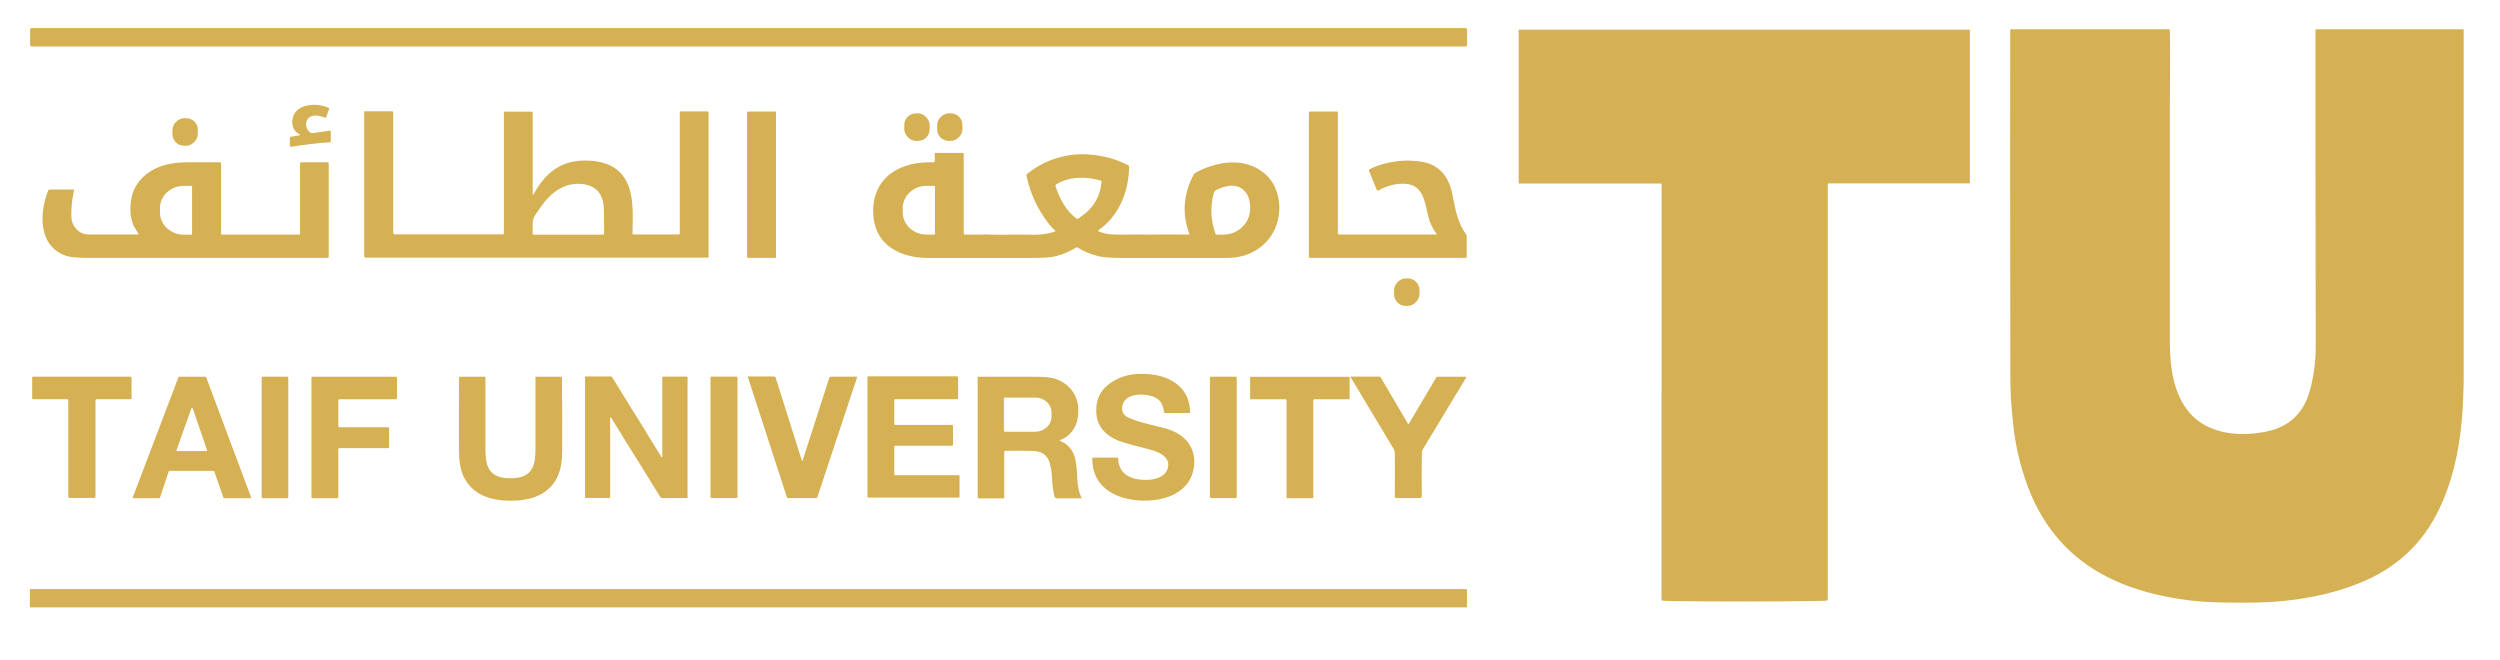 <?xml version="1.0" encoding="UTF-8"?>
<svg id="Layer_1" data-name="Layer 1" xmlns="http://www.w3.org/2000/svg" version="1.1" viewBox="0 0 2058 543">
  <defs>
    <style>
      .cls-1 {
        fill: #d5b153;
        stroke-width: 0px;
      }
    </style>
  </defs>
  <rect class="cls-1" x="24.8" y="23.1" width="1182.9" height="15.2" rx="1.2" ry="1.2"/>
  <path class="cls-1" d="M1621.2,24.3c.2,0,.4.2.4.4v125.9c0,.2-.2.4-.4.4h-116c-.3,0-.6.3-.6.6v342.1c0,.4-.3.6-.6.7-2.9.2-5.5.3-8,.3-37.2.6-77.2.6-120,.1-2.7,0-5.2-.2-7.7-.4-.3,0-.5-.3-.5-.6V151.4c0-.2-.1-.3-.3-.3h-117c-.1,0-.3-.1-.3-.2h0V24.6c0-.1.1-.2.2-.2h370.7Z"/>
  <path class="cls-1" d="M2028.1,24.9c0,187.9,0,283.4,0,286.4,0,1.4,0,5.9-.3,13.2-.9,32.6-5.9,65.1-19.6,94-13.4,28.5-35,48.8-64.7,61-26.6,10.9-56.1,15.8-84.5,16.5-8.3.2-17.8.2-28.5,0-11.6-.3-21.1-.8-28.4-1.8-25.5-3.2-49.9-9.5-72.2-21.8-30.3-16.7-50.8-43.3-62-75.7-5.3-15.3-8.8-30.6-10.5-45.9-.9-7.8-1.5-15.5-2-23-.3-4.9-.5-12.6-.5-23-.1-112.7-.2-206.1-.1-280.1,0-.3.3-.6.6-.6h130.2c.3,0,.6.3.6.6.5,22.1,0,41.6,0,66.7,0,114.8,0,178.2,0,190.4.1,20.4,2.8,42.5,16.5,58.3,15.4,17.7,41.8,19.6,63.3,15.1,18.2-3.8,30-14.8,35.2-32.8,3.4-11.7,5.1-24.4,5.1-37.9-.2-99.5-.2-186.1-.2-259.8,0-.4.3-.6.7-.6h120.8c.3,0,.6.2.6.5h0Z"/>
  <path class="cls-1" d="M246.9,110.8c-5.4-2.9-7.3-7.6-5.8-14.1,1.1-4.9,5.8-8.5,10.9-9.7,6.2-1.4,12.3-.8,18.4,1.7.5.2.7.7.5,1.2l-2.4,6.4c-.2.5-.7.7-1.2.5,0,0,0,0,0,0-5.1-2-9.1-2.2-11.7-.8-4.3,2.3-4.8,8-1.7,11.7,1.2,1.5,2.3,2.2,4.4,1.8,2.3-.4,6.8-1.1,13.4-1.9.3,0,.6.2.6.5,0,0,0,0,0,0v8.4c0,.3-.3.6-.6.6-10.4.7-21,1.9-31.8,3.7-.6,0-1.2-.3-1.3-.9,0,0,0-.1,0-.2v-5.8c0-.7.5-1.3,1.2-1.4l6.8-1.1c.2,0,.4-.3.4-.5,0-.1-.1-.3-.2-.3Z"/>
  <path class="cls-1" d="M415.6,91.9h22.2c.4,0,.7.3.7.7v67.4c0,.2.1.3.3.3.1,0,.2,0,.3-.2,7.2-13,16.4-23.2,31-26.7,10-2.3,23.5-1.6,32.8,3.1,20.7,10.6,17.9,36.5,17.8,56,0,.3.2.5.5.5h37.6c.4,0,.8-.3.8-.8v-100.1c0-.2.2-.4.4-.4h22.6c.4,0,.7.3.7.6h0v119.1c0,.4-.3.7-.7.7h-281.5c-.7,0-1.3-.6-1.3-1.3v-118.7c0-.3.2-.5.5-.5h22.6c.4,0,.8.3.8.8h0v99.6c0,.5.4.9.9.9h89.5c.4,0,.7-.3.7-.7h0v-99.8c0-.4.4-.8.8-.8h0ZM439.4,193.2h57.2c.4,0,.7-.3.7-.7,0-11.2,0-18.2-.2-20.8-.2-3.6-.8-6.7-1.9-9.4-4.6-12.3-21.7-12.9-31.4-8.5-10.6,4.8-16.3,12.9-22.9,22.8-1.4,2.1-2.2,3.8-2.3,5.1-.1,1.1-.2,4.7-.1,10.7,0,.5.4.9.9.9Z"/>
  <rect class="cls-1" x="615" y="91.8" width="23.8" height="120.5" rx=".7" ry=".7"/>
  <path class="cls-1" d="M1182.8,192.8c-3.2-4.1-5.6-8.9-7-14.4-2.9-11.2-3.6-26.1-18.9-27.1-8-.5-15.5,1.7-22.3,5.6-.4.2-.9,0-1.1-.3,0,0,0,0,0,0l-6.6-16.1c-.1-.3,0-.6.2-.8,1.6-1.1,3.7-2.1,6.3-3,12.4-4.4,24.8-5.6,37.3-3.5,14.6,2.5,22.2,12.8,24.9,26.9,2.6,13.5,4.7,23.9,11.4,33,.3.4.4.8.4,1.2v17.4c0,.3-.3.6-.6.6h-128.4c-.5,0-.9-.4-.9-.9v-118.8c0-.4.4-.8.8-.8h22.5c.3,0,.5.2.5.5v99.9c0,.5.4.9.9.9h80.3c.1,0,.2-.1.2-.2,0,0,0-.1,0-.2Z"/>
  <rect class="cls-1" x="744.4" y="93.3" width="20.9" height="22.7" rx="9.6" ry="9.6"/>
  <rect class="cls-1" x="770.5" y="94.2" width="22.7" height="20.8" rx="9.5" ry="9.5" transform="translate(675.9 886.3) rotate(-89.9)"/>
  <rect class="cls-1" x="141.1" y="98.2" width="22.7" height="20.9" rx="9.6" ry="9.6" transform="translate(39.8 258.2) rotate(-88.5)"/>
  <path class="cls-1" d="M978.6,193.2c.3,0,.5-.2.5-.5,0,0,0-.1,0-.2-6.4-16.2-4.7-34,3.7-49,.2-.4.5-.7.9-1,1.6-1,3.7-2.1,6.3-3.2,16.8-7.2,36.3-8.9,51.1,3.6,9.9,8.4,13.5,22.4,11.5,35-3.3,21.1-21.1,34.4-41.9,34.4-39.5,0-68.7,0-87.8,0-8.5,0-14.8-.5-18.7-1.4-6.4-1.6-12.1-4-17.3-7.2-.3-.2-.6-.2-.9,0-5.7,3.5-11.4,5.9-17.2,7.3-3.7.9-9.9,1.3-18.7,1.3-56.7,0-85.6,0-86.6,0-20.2,0-40.3-8.8-44-30.4-2.5-14.9,1.4-30.1,14.1-39.3,10.3-7.4,22.5-9.3,35-9,.5,0,.9-.4.9-.9,0,0,0,0,0,0v-6.3c0-.3.2-.5.5-.5h22.6c.4,0,.7.3.7.7h0v65.7c0,.5.4.8.8.8,8.2,0,12.7,0,13.6,0,2.9-.2,5.6-.2,8,0,3.2.2,9.2.2,17.9,0,4.7,0,8.5,0,11.3,0,8,.3,16,.3,23.7-2.6.2,0,.3-.3.2-.5,0,0,0-.1-.1-.2-2.1-1.8-4.2-4-6.1-6.6-8.9-11.7-14.8-24.7-17.7-39.1,0-.2,0-.4.2-.5,14.6-12.4,34.6-18.2,53-16.3,11,1.1,21.2,3.7,31,9,.2.1.4.3.4.6-.2,20.6-8.2,40.8-25.4,52.7-.2.1-.2.4-.1.6,0,0,.1.1.2.2,4,1.6,8.1,2.5,12.5,2.6,5.2.1,10.9.2,16.5,0,1.5,0,3.7,0,6.6,0,4.1.1,9.6.2,16.3,0,4.8,0,8.6,0,11.3,0,2.3,0,6,.1,11.3.1ZM887.5,180.1c4.4-3.2,7.5-5.6,9.2-7.5,6-6.3,9.4-14.1,10.1-23.1,0-.3-.2-.7-.5-.8-12.3-3.6-25.9-3.6-36.9,3.1-.4.3-.6.8-.5,1.3,3.2,10.4,8.9,20.9,17.6,27,.3.2.7.2,1,0ZM769.7,192.7v-39.2c0-.3-.3-.5-.5-.5,0,0,0,0,0,0h-6.6c-10.8,0-19.5,8.3-19.5,18.5v3.2c0,10.2,8.8,18.4,19.6,18.4,0,0,0,0,0,0h6.6c.3,0,.5-.2.4-.5ZM1001.3,193.1c5.8.4,12.1.1,17.4-3.2,7.5-4.8,11-11.7,10.4-20.8-.3-5.3-2.1-9.5-5.2-12.5-6.3-6.1-16.2-3.7-22.9,0-.9.5-1.6,1.4-1.9,2.4-3,11.6-2.4,22.9,1.6,33.7,0,.2.3.4.6.4Z"/>
  <path class="cls-1" d="M114.2,192.9c-1-1.8-1.9-3.3-2.7-4.4-4.5-7-4.9-16.5-3.4-24.8,1.3-7.4,4.9-13.7,10.6-18.8,9.9-8.8,22.7-11.3,35.7-11.3,10.4,0,19.3,0,26.9,0,.4,0,.7.3.7.7v58.1c0,.4.3.7.7.7h63.7c.3,0,.6-.3.6-.6v-58c0-.5.4-.9.9-.9h21.7c.5,0,1,.4,1,1v76.9c0,.5-.4.8-.9.8-12.6,0-77.7,0-195.5,0-9.7,0-16.2-.5-19.5-1.6-23.4-7.8-22.4-35.2-15.1-53.7.2-.6.8-1,1.5-1h19.4c.3,0,.5.2.5.5,0,0,0,0,0,.1-1.3,5.5-2,10.8-2.2,16-.2,6.9-.3,11.3,4.1,16,2.8,3,6.2,4.4,10.3,4.4,14.2,0,27.8,0,40.7,0,.1,0,.2,0,.2-.2,0,0,0,0,0-.1ZM158.1,192.7v-39.3c0-.2-.2-.4-.4-.4h-6.4c-10.8,0-19.6,8.1-19.6,18.2v3.8c0,10,8.8,18.2,19.6,18.2h6.4c.2,0,.4-.2.4-.4Z"/>
  <rect class="cls-1" x="1146.7" y="230" width="22.7" height="20.9" rx="9.6" ry="9.6" transform="translate(907.5 1396.4) rotate(-89.5)"/>
  <path class="cls-1" d="M899.1,377.2c0-.3.2-.5.5-.5h20.3c.3,0,.5.2.5.5.4,9.1,5,14.7,13.9,16.9,8.3,2,24,1.7,27-8.6,2.8-9.5-8-13.7-14.9-15.5-10.3-2.6-17.6-4.5-21.9-5.9-11.1-3.4-20.7-10.5-21.9-22.8-1.2-12.5,3.7-21.9,14.7-28,6.2-3.5,12.9-5.3,20.2-5.5,7-.2,12.9.5,17.7,1.8,15,4.3,24.2,13.8,24.5,30,0,.2-.2.4-.4.4,0,0,0,0,0,0h-20.2c-.4,0-.7-.3-.8-.7-.9-5.9-2.6-10.2-8.4-12.6-6.8-2.8-21.3-3.5-25.2,5-2.3,5.1-.8,10,4.6,12.3,9,3.9,19.6,5.9,30.2,8.7,14.1,3.8,24.6,13.9,23.6,29.4-1.3,18.6-16,27.6-33.3,29.6-23.1,2.6-51.1-6.2-50.6-34.6Z"/>
  <path class="cls-1" d="M67.5,310.1c26.2,0,39.7,0,40.4,0,.2,0,.4.2.4.5v17.4c0,.4-.3.6-.6.6h-28.1c-.6,0-1,.5-1,1v79.4c0,.5-.4.9-.9.9-1.2,0-4.6,0-10.3,0-5.7,0-9.1,0-10.3,0-.5,0-.8-.4-.9-.9v-79.4c0-.6-.4-1-1-1h-28.1c-.3,0-.6-.3-.6-.6h0v-17.4c0-.3.2-.5.4-.5.8,0,14.3,0,40.4,0Z"/>
  <path class="cls-1" d="M183.9,409.7l-7.5-21.7c0-.2-.3-.4-.5-.4h-36.5c-.2,0-.4.1-.5.4l-7.2,21.7c0,.2-.3.4-.5.4h-21.4c-.3,0-.5-.2-.5-.5,0,0,0-.1,0-.2l37.6-98.9c0-.2.3-.3.5-.4h21.8c.2,0,.4.1.5.4l37,98.9c.1.3,0,.6-.3.7,0,0-.1,0-.2,0h-21.7c-.2,0-.4-.1-.5-.4ZM145.2,370.6c0,.3,0,.6.3.7,0,0,.1,0,.2,0h24.3c.3.1.5,0,.5-.4,0,0,0-.1,0-.2l-11.9-34.7c0-.3-.4-.4-.7-.3-.1,0-.3.2-.3.3l-12.3,34.6Z"/>
  <rect class="cls-1" x="215.4" y="310.1" width="21.9" height="100" rx=".7" ry=".7"/>
  <path class="cls-1" d="M326.8,311v16.8c0,.5-.4.9-.9.9h-46.5c-.5,0-.9.4-.9.9v21.2c0,.5.4.9.9.9h40c.5,0,.9.4.9.9v15.4c0,.5-.4.9-.9.9h-40c-.5,0-.9.4-.9.9v39.4c0,.5-.4.9-.9.9h-20.3c-.5,0-.9-.4-.9-.9v-98.2c0-.5.4-.9.9-.9h68.6c.5,0,.9.4.9.9h0Z"/>
  <path class="cls-1" d="M420.2,393.7c16.8,0,20.6-8.6,20.6-23.7,0-27.4,0-47.2,0-59.4,0-.3.2-.5.5-.5h20.6c.4,0,.7.3.7.7.2,17,.3,36.9.2,59.7,0,8-.8,16-4.3,22.9-7.5,14.4-22.3,18.8-38.1,18.8-15.9,0-30.6-4.4-38.2-18.8-3.6-6.9-4.3-14.9-4.4-22.9-.1-22.8,0-42.7.1-59.7,0-.4.3-.7.7-.7h20.5c.3,0,.5.2.5.5,0,12.2,0,32,0,59.4,0,15.1,3.7,23.7,20.6,23.7Z"/>
  <path class="cls-1" d="M531.5,355.2c3.3,5.2,7.6,12.2,13,21,0,.2.3.2.5.1,0,0,.2-.2.2-.3v-65.4c0-.3.3-.6.6-.6h19.7c.3,0,.5.2.5.5v99c0,.3-.2.5-.5.5h-20.5c-.6,0-1.1-.3-1.4-.8-14.5-23.5-23.7-38.3-27.6-44.4-3.3-5.2-7.6-12.2-13-21.1,0-.2-.3-.2-.5-.1-.1,0-.2.2-.2.3v65.4c0,.3-.3.6-.6.6h-19.6c-.3,0-.5-.2-.5-.5v-99c0-.3.2-.5.5-.5h20.5c.6,0,1.1.3,1.4.8,14.5,23.5,23.7,38.3,27.6,44.4Z"/>
  <rect class="cls-1" x="584.9" y="310" width="22.2" height="100" rx=".8" ry=".8"/>
  <path class="cls-1" d="M660.3,379.4c.3,0,.4-.1.5-.5,5.4-16.9,12.7-39.6,21.9-68,.2-.5.6-.8,1.1-.8h21.5c.2,0,.3.1.3.3,0,0,0,0,0,.1l-32.8,98.9c-.1.4-.5.6-.8.6-3.8,0-7.7,0-11.7,0-4,0-7.9,0-11.7,0-.4,0-.7-.2-.8-.6l-32.2-99.1c0-.2,0-.4.2-.4,0,0,0,0,.1,0h21.5c.5.1.9.4,1.1.9,9,28.5,16.2,51.2,21.5,68.1,0,.3.3.5.5.5Z"/>
  <path class="cls-1" d="M788.7,310.9v16.9c0,.5-.4.8-.8.8h-50.9c-.5,0-.8.4-.8.8v19.6c0,.5.4.8.8.8h46.7c.5,0,.8.4.8.8v15.5c0,.5-.4.8-.8.8h-46.7c-.5,0-.8.4-.8.8v22.7c0,.5.4.8.8.8h52.1c.5,0,.8.4.8.8h0v16.8c0,.5-.4.8-.8.8h-74.2c-.5,0-.8-.4-.8-.8v-98.2c0-.5.4-.8.8-.8h73c.5,0,.8.4.8.8Z"/>
  <path class="cls-1" d="M804.6,310.4c0-.2.1-.3.3-.3,15.4,0,31,0,46.9,0,8,0,13.7.6,17.2,1.8,11.5,4,18.8,13.9,18.7,25.9,0,4.5-.7,8.4-1.9,11.5-2.5,6.2-6.8,10.5-12.9,12.9-.3,0-.4.4-.3.6,0,.1.2.2.3.3,6.8,2.7,10.9,7.9,12.4,15.6.9,4.4,1.4,9.4,1.5,14.9.2,5.9,1.3,11.4,3.5,16.4,0,0,0,.1,0,.2,0,0,0,0,0,0h-20.5c-.7,0-1.4-.5-1.6-1.2-1.2-4.4-1.9-9.7-2.2-16-.2-4.4-.9-8.5-2-12.2-2.1-6.9-7.1-9.4-14-9.6-5.5-.2-13-.2-22.5-.1-.4,0-.8.3-.8.8v37.6c0,.5-.4.8-.8.8h-19.8c-.7,0-1.3-.6-1.3-1.3v-98.4ZM826.4,328.1v26.6c.1.4.4.7.8.7h25.3c7.3-.2,13.1-5.7,13.1-12.4,0,0,0,0,0,0v-3.5c0-6.8-6-12.2-13.2-12.2h-25.3c-.4.1-.7.4-.7.8Z"/>
  <rect class="cls-1" x="996" y="310.1" width="22.1" height="99.9" rx=".9" ry=".9"/>
  <path class="cls-1" d="M1111,310.9v.2c0,6.1,0,11.7,0,17.1,0,.3-.2.5-.5.5h-28.5c-.5,0-.9.4-.9.9v79.8c0,.4-.3.7-.7.7h-20.7c-.3,0-.6-.2-.6-.5h0v-80.1c0-.4-.3-.8-.8-.8h-28.6c-.3,0-.6-.3-.6-.6h0v-17.4c0-.3.2-.5.5-.5h81c.3,0,.5.1.5.4,0,.1,0,.2-.1.3Z"/>
  <path class="cls-1" d="M1159.4,349c.2,0,.3,0,.4-.2,8.7-14.7,16.2-27.5,22.6-38.2.2-.3.6-.5,1-.5,4.7,0,23.4,0,23.5,0,.2.2.2.6,0,.8l-35.6,58.9c-.5.8-.8,1.8-.8,2.8-.2,11-.2,22.3-.1,33.9,0,.5,0,1,0,1.5.1,1.3-.5,2-1.7,2-1.4,0-4.5,0-9.4,0-4.9,0-8.1,0-9.4,0-1.3,0-1.9-.7-1.7-2,0-.5,0-1,0-1.5.1-11.6.1-22.9,0-33.9,0-1-.3-1.9-.8-2.8l-35.4-59c-.2-.3-.1-.6,0-.8,0,0,18.8,0,23.5,0,.4,0,.8.2,1,.5,6.4,10.8,13.9,23.6,22.5,38.3,0,.1.2.2.4.2Z"/>
  <rect class="cls-1" x="24.6" y="484.9" width="1183" height="15.1" rx=".5" ry=".5"/>
</svg>